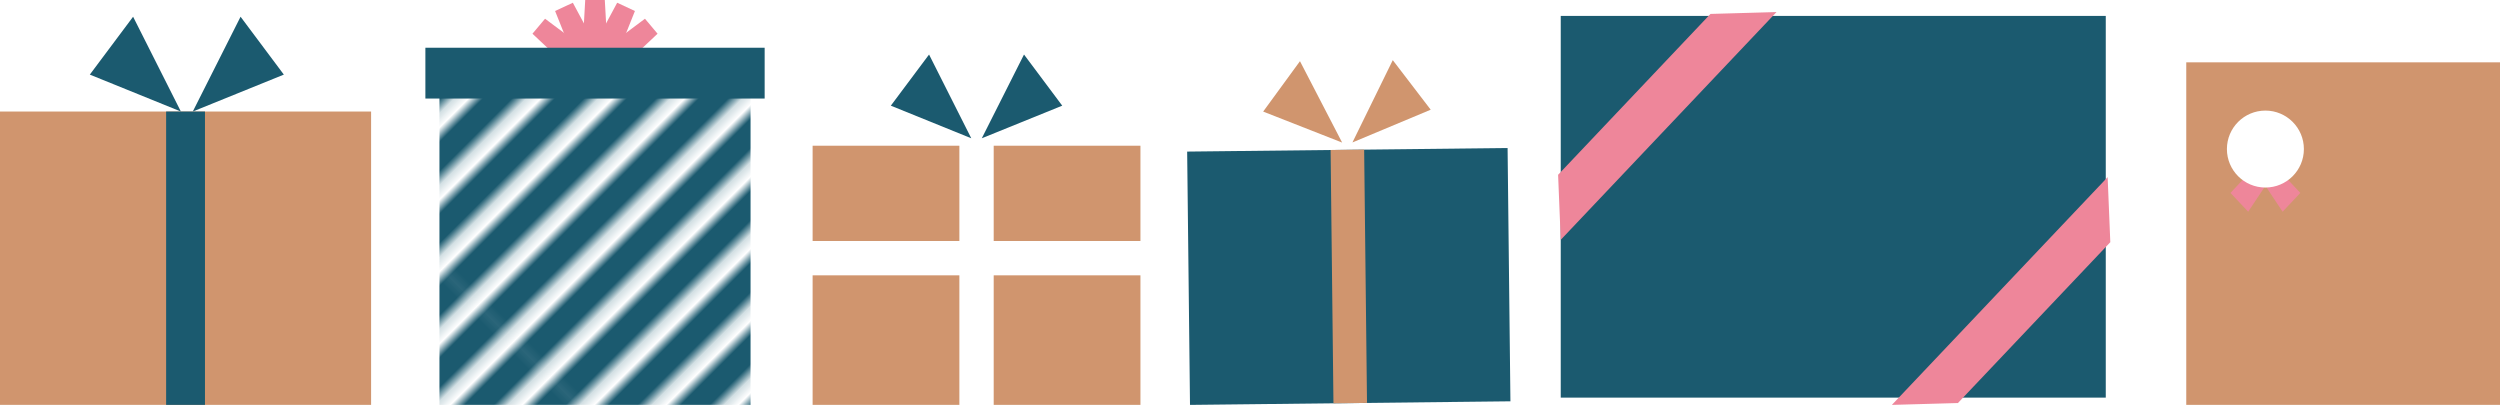 <?xml version="1.0" encoding="UTF-8"?>
<svg id="_レイヤー_2" data-name="レイヤー 2" xmlns="http://www.w3.org/2000/svg" width="328.955" height="53.276" xmlns:xlink="http://www.w3.org/1999/xlink" viewBox="0 0 328.955 53.276">
  <defs>
    <style>
      .cls-1 {
        fill: none;
      }

      .cls-2 {
        fill: #1b5a6f;
      }

      .cls-3 {
        fill: #d0956e;
      }

      .cls-4 {
        fill: #fff;
      }

      .cls-5 {
        fill: url(#_新規パターンスウォッチ_7);
      }

      .cls-6 {
        fill: #ee869a;
      }
    </style>
    <pattern id="_新規パターンスウォッチ_7" data-name="新規パターンスウォッチ 7" x="0" y="0" width="4.725" height="39.904" patternTransform="translate(-8209.006 4883.026) rotate(45) scale(1.34)" patternUnits="userSpaceOnUse" viewBox="0 0 4.725 39.904">
      <g>
        <rect class="cls-1" x="0" y="0" width="4.725" height="39.904"/>
        <rect class="cls-2" x="0" y="0" width="3.442" height="39.904"/>
        <rect class="cls-4" x="3.442" y="0" width="1.283" height="39.904"/>
      </g>
    </pattern>
  </defs>
  <g id="_レイヤー_1-2" data-name="レイヤー 1">
    <g id="_来場者特典" data-name="来場者特典">
      <g>
        <g>
          <rect class="cls-3" x="287.672" y="8.201" width="41.283" height="45.076"/>
          <polygon class="cls-6" points="298.878 23.262 295.821 27.857 293.492 25.386 296.338 22.34 298.878 23.262"/>
          <polygon class="cls-6" points="297.294 23.262 300.352 27.857 302.68 25.386 299.834 22.34 297.294 23.262"/>
          <path class="cls-4" d="M303.15,19.613c0,2.797-2.268,5.064-5.064,5.064s-5.065-2.267-5.065-5.064,2.269-5.062,5.065-5.062,5.064,2.267,5.064,5.062Z"/>
        </g>
        <g>
          <rect class="cls-3" y="14.675" width="48.83" height="38.602"/>
          <rect class="cls-2" x="21.859" y="14.675" width="5.112" height="38.602"/>
          <polygon class="cls-2" points="23.801 14.675 11.819 9.816 17.514 2.201 23.801 14.675"/>
          <polygon class="cls-2" points="25.366 14.675 37.348 9.816 31.654 2.201 25.366 14.675"/>
        </g>
        <g>
          <rect class="cls-2" x="205.365" y="2.094" width="71.716" height="50.226"/>
          <polygon class="cls-6" points="205.365 31.557 205.018 22.998 225.066 1.832 233.755 1.587 205.365 31.557"/>
          <polygon class="cls-6" points="277.328 23.308 277.678 31.868 257.627 53.032 248.939 53.276 277.328 23.308"/>
        </g>
        <g>
          <rect class="cls-2" x="156.395" y="19.708" width="42.165" height="33.333" transform="translate(-.397 1.992) rotate(-.642)"/>
          <rect class="cls-3" x="175.271" y="19.708" width="4.415" height="33.334" transform="translate(-.399 2.004) rotate(-.646)"/>
          <polygon class="cls-3" points="176.603 18.761 166.21 14.681 171.053 8.05 176.603 18.761"/>
          <polygon class="cls-3" points="177.955 18.745 188.255 14.435 183.264 7.914 177.955 18.745"/>
        </g>
        <g>
          <rect class="cls-5" x="57.824" y="12.074" width="40.936" height="41.203"/>
          <g>
            <polygon class="cls-6" points="79.986 7.184 76.6 7.184 77.005 0 79.581 0 79.986 7.184"/>
            <polygon class="cls-6" points="78.78 6.701 75.71 8.132 73.041 1.449 75.376 .361 78.78 6.701"/>
            <polygon class="cls-6" points="77.482 6.773 75.306 9.367 70.061 4.437 71.719 2.464 77.482 6.773"/>
            <polygon class="cls-6" points="77.806 6.701 80.875 8.132 83.545 1.449 81.209 .361 77.806 6.701"/>
            <polygon class="cls-6" points="79.103 6.773 81.281 9.367 86.524 4.437 84.867 2.464 79.103 6.773"/>
          </g>
          <rect class="cls-2" x="55.973" y="6.281" width="44.641" height="6.686"/>
        </g>
        <g>
          <g>
            <rect class="cls-3" x="106.926" y="36.226" width="19.311" height="17.051"/>
            <rect class="cls-3" x="106.926" y="19.174" width="19.311" height="12.536"/>
            <rect class="cls-3" x="130.753" y="36.226" width="19.309" height="17.051"/>
            <rect class="cls-3" x="130.753" y="19.174" width="19.309" height="12.536"/>
          </g>
          <polygon class="cls-2" points="127.803 18.196 117.217 13.904 122.247 7.175 127.803 18.196"/>
          <polygon class="cls-2" points="129.186 18.196 139.771 13.904 134.741 7.175 129.186 18.196"/>
        </g>
      </g>
    </g>
  </g>
</svg>